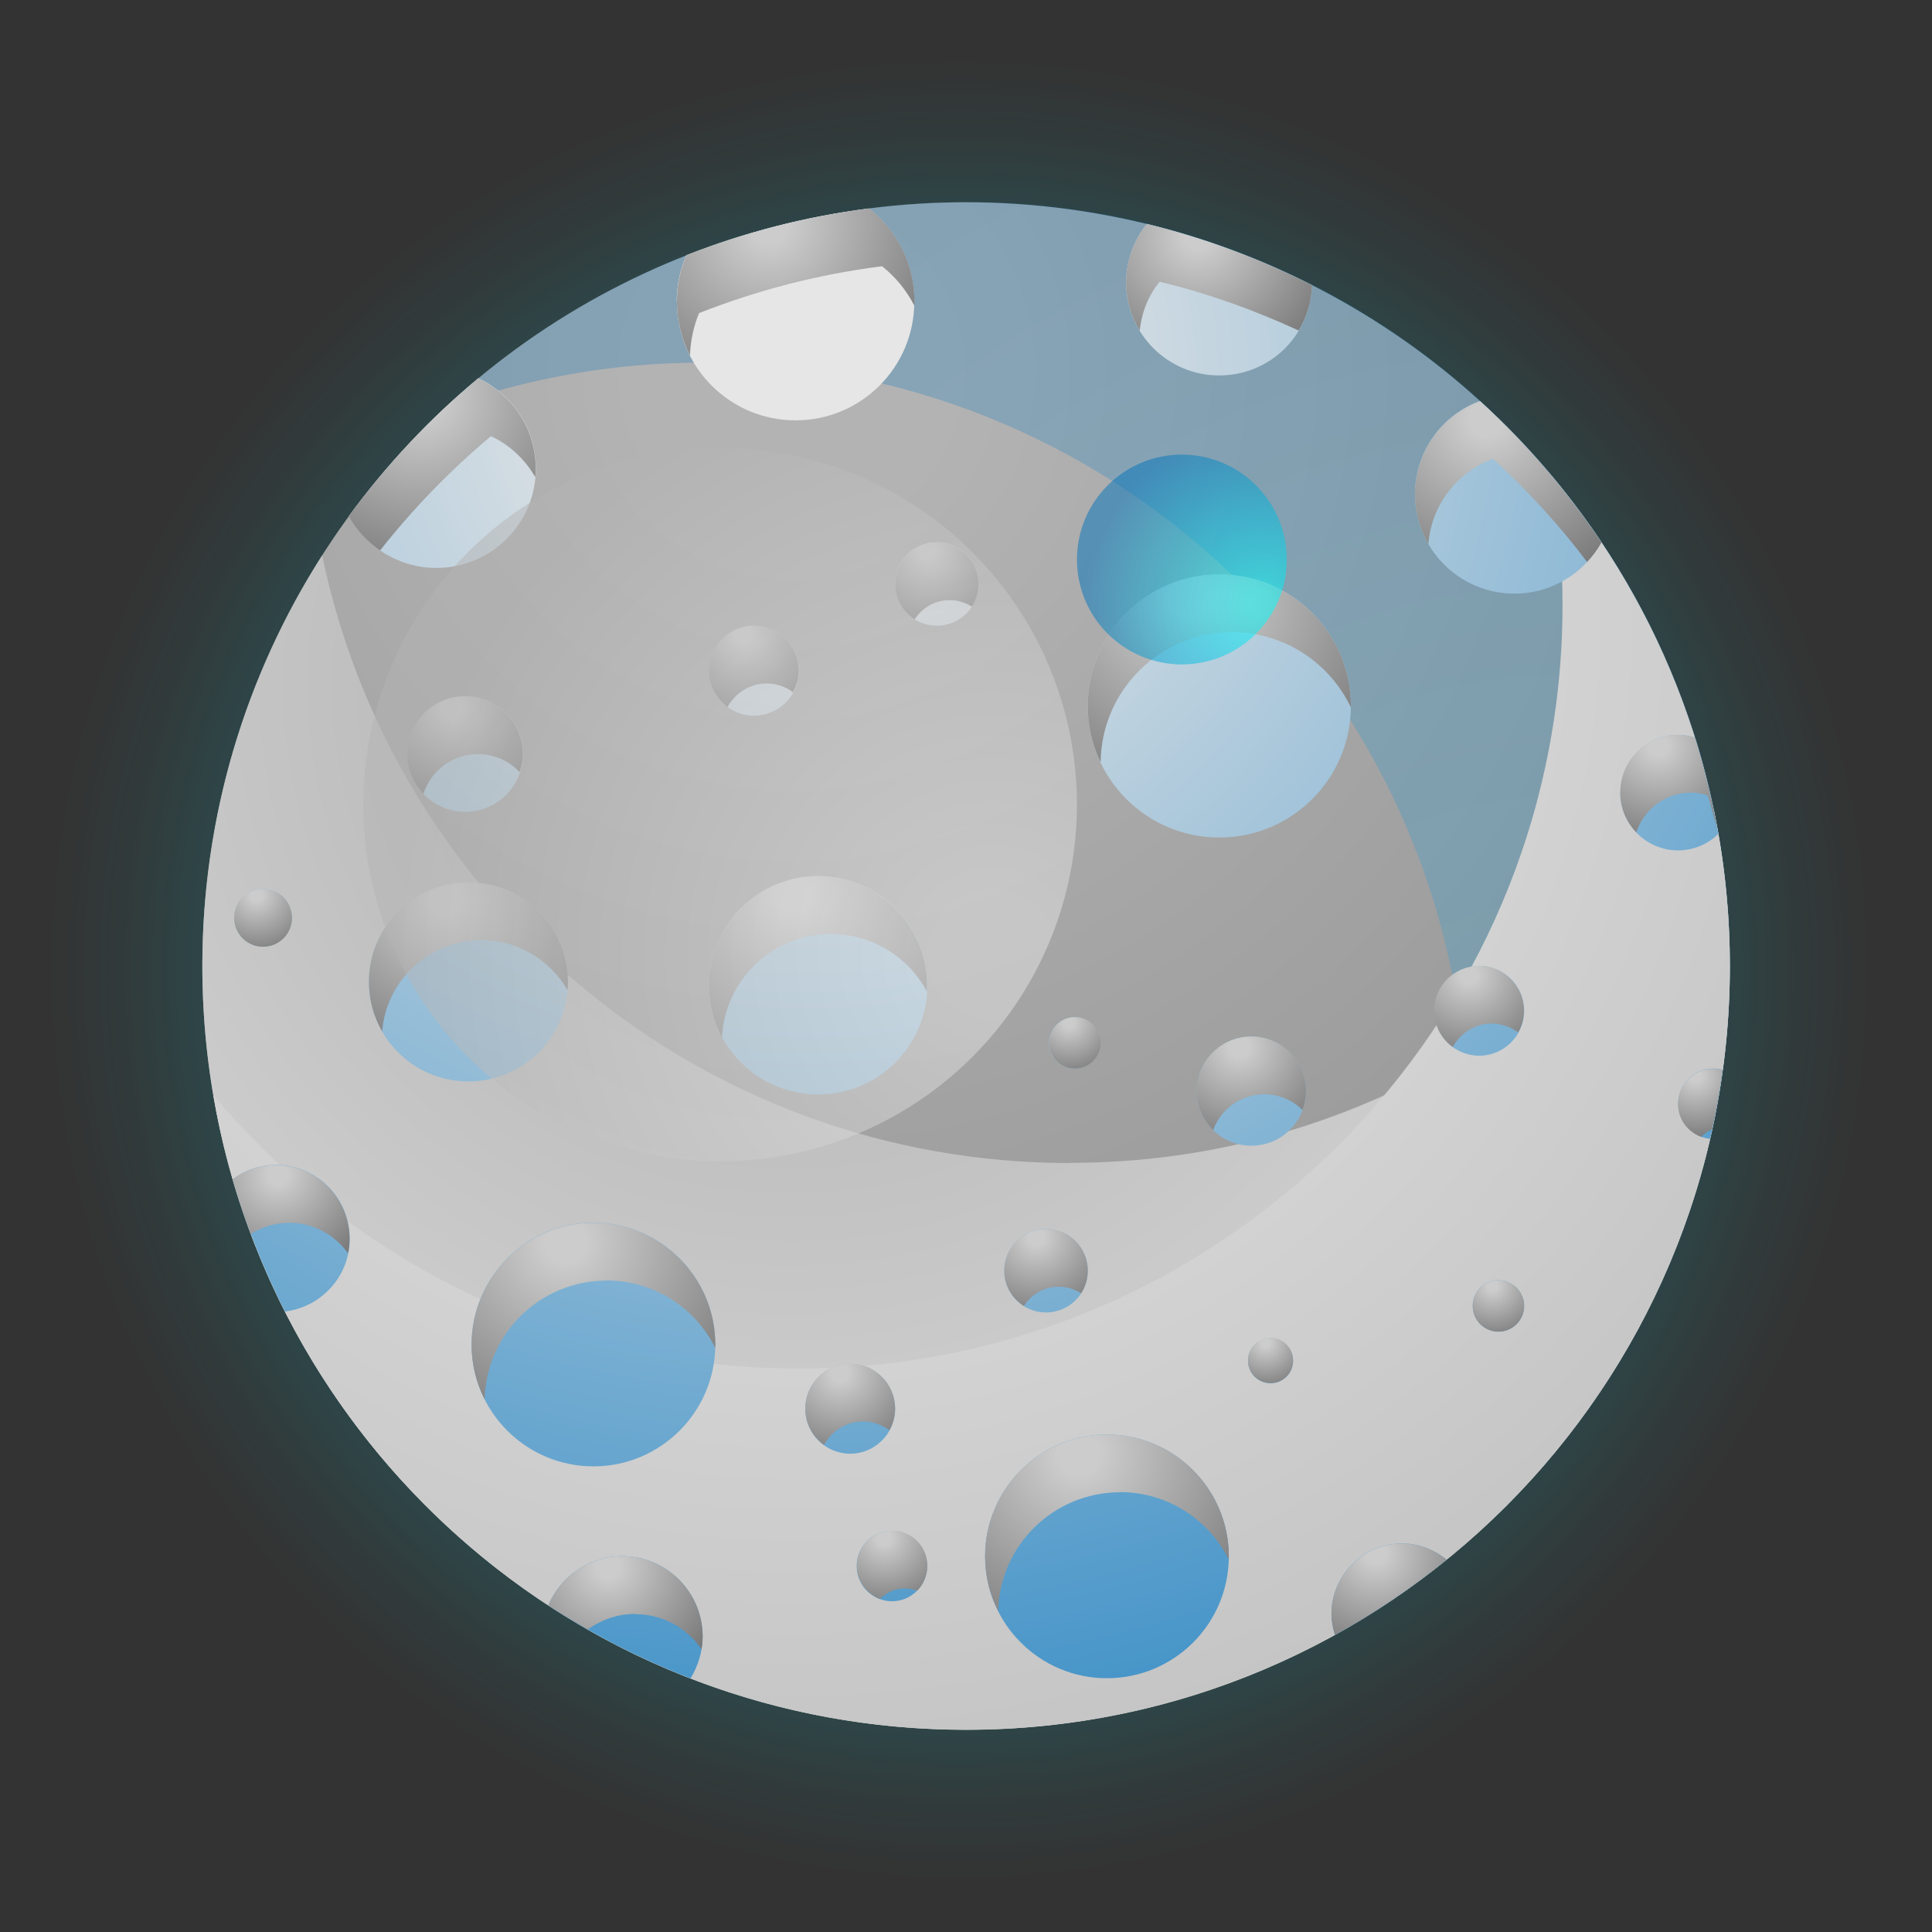 <?xml version="1.0" encoding="UTF-8"?>
<svg xmlns="http://www.w3.org/2000/svg" xmlns:xlink="http://www.w3.org/1999/xlink" viewBox="0 0 103.69 103.69">
  <rect x="0" y="0" width="103.69" height="103.69" fill="#333333" stroke="none"/>
  <defs>
    <radialGradient id="Unbenannter_Verlauf_6" data-name="Unbenannter Verlauf 6" cx="51.5" cy="52.02" fx="51.5" fy="52.02" r="60.36" gradientTransform="translate(94.66 -7.68) rotate(80.73)" gradientUnits="userSpaceOnUse">
      <stop offset="0" stop-color="blue"/>
      <stop offset=".03" stop-color="#000aff" stop-opacity=".96"/>
      <stop offset=".25" stop-color="#0060ff" stop-opacity=".62"/>
      <stop offset=".45" stop-color="#00a4ff" stop-opacity=".36"/>
      <stop offset=".61" stop-color="#00d5ff" stop-opacity=".16"/>
      <stop offset=".74" stop-color="#00f3ff" stop-opacity=".04"/>
      <stop offset=".81" stop-color="aqua" stop-opacity="0"/>
    </radialGradient>
    <radialGradient id="Unbenannter_Verlauf_40" data-name="Unbenannter Verlauf 40" cx="42.47" cy="19.91" fx="42.47" fy="19.91" r="104.66" gradientTransform="translate(90.29 -10.59) rotate(76.62)" gradientUnits="userSpaceOnUse">
      <stop offset=".08" stop-color="#b3b3b3"/>
      <stop offset="1" stop-color="gray"/>
    </radialGradient>
    <radialGradient id="Unbenannter_Verlauf_37" data-name="Unbenannter Verlauf 37" cx="84.7" cy="67.37" fx="84.7" fy="67.37" r="66.82" gradientUnits="userSpaceOnUse">
      <stop offset=".08" stop-color="#29abe2"/>
      <stop offset="1" stop-color="#0071bc"/>
    </radialGradient>
    <radialGradient id="Unbenannter_Verlauf_57" data-name="Unbenannter Verlauf 57" cx="42.47" cy="36.77" fx="42.47" fy="36.77" r="89" gradientUnits="userSpaceOnUse">
      <stop offset=".08" stop-color="#b3b3b3"/>
      <stop offset="1" stop-color="#f2f2f2"/>
    </radialGradient>
    <radialGradient id="Unbenannter_Verlauf_44" data-name="Unbenannter Verlauf 44" cx="42.84" cy="32.96" fx="42.84" fy="32.96" r="92.12" gradientUnits="userSpaceOnUse">
      <stop offset=".08" stop-color="#e6e6e6"/>
      <stop offset="1" stop-color="#b3b3b3"/>
    </radialGradient>
    <radialGradient id="Unbenannter_Verlauf_55" data-name="Unbenannter Verlauf 55" cx="43.32" cy="19.9" fx="43.32" fy="19.9" r="101.15" gradientUnits="userSpaceOnUse">
      <stop offset=".08" stop-color="#e6e6e6"/>
      <stop offset="1" stop-color="#0071bc"/>
    </radialGradient>
    <radialGradient id="Unbenannter_Verlauf_51" data-name="Unbenannter Verlauf 51" cx="42.57" cy="47.97" fx="42.57" fy="47.97" r="12.43" gradientUnits="userSpaceOnUse">
      <stop offset=".08" stop-color="#ccc"/>
      <stop offset="1" stop-color="#666"/>
    </radialGradient>
    <radialGradient id="Unbenannter_Verlauf_51-2" data-name="Unbenannter Verlauf 51" cx="55.62" cy="66.42" fx="55.62" fy="66.42" r="5.42" xlink:href="#Unbenannter_Verlauf_51"/>
    <radialGradient id="Unbenannter_Verlauf_51-3" data-name="Unbenannter Verlauf 51" cx="49.77" cy="29.56" fx="49.77" fy="29.56" r="5.42" xlink:href="#Unbenannter_Verlauf_51"/>
    <radialGradient id="Unbenannter_Verlauf_51-4" data-name="Unbenannter Verlauf 51" cx="41.25" cy="12.06" fx="41.25" fy="12.06" r="12.42" xlink:href="#Unbenannter_Verlauf_51"/>
    <radialGradient id="Unbenannter_Verlauf_51-5" data-name="Unbenannter Verlauf 51" cx="39.91" cy="34.07" fx="39.91" fy="34.07" r="5.76" xlink:href="#Unbenannter_Verlauf_51"/>
    <radialGradient id="Unbenannter_Verlauf_51-6" data-name="Unbenannter Verlauf 51" cx="64.29" cy="12.65" fx="64.29" fy="12.65" r="9.42" xlink:href="#Unbenannter_Verlauf_51"/>
    <radialGradient id="Unbenannter_Verlauf_51-7" data-name="Unbenannter Verlauf 51" cx="22.59" cy="21.33" fx="22.59" fy="21.33" r="12.12" xlink:href="#Unbenannter_Verlauf_51"/>
    <radialGradient id="Unbenannter_Verlauf_51-8" data-name="Unbenannter Verlauf 51" cx="78.83" cy="52.32" fx="78.83" fy="52.32" r="5.76" xlink:href="#Unbenannter_Verlauf_51"/>
    <radialGradient id="Unbenannter_Verlauf_51-9" data-name="Unbenannter Verlauf 51" cx="57.37" cy="54.9" fx="57.37" fy="54.9" r="3.52" xlink:href="#Unbenannter_Verlauf_51"/>
    <radialGradient id="Unbenannter_Verlauf_51-10" data-name="Unbenannter Verlauf 51" cx="79.8" cy="22.48" fx="79.8" fy="22.48" r="11.62" xlink:href="#Unbenannter_Verlauf_51"/>
    <radialGradient id="Unbenannter_Verlauf_51-11" data-name="Unbenannter Verlauf 51" cx="63.82" cy="31.94" fx="63.82" fy="31.94" r="14.74" xlink:href="#Unbenannter_Verlauf_51"/>
    <radialGradient id="Unbenannter_Verlauf_51-12" data-name="Unbenannter Verlauf 51" cx="66.49" cy="56.18" fx="66.49" fy="56.18" r="6.77" xlink:href="#Unbenannter_Verlauf_51"/>
    <radialGradient id="Unbenannter_Verlauf_51-13" data-name="Unbenannter Verlauf 51" cx="24.26" cy="37.95" fx="24.26" fy="37.95" r="7.1" xlink:href="#Unbenannter_Verlauf_51"/>
    <radialGradient id="Unbenannter_Verlauf_51-14" data-name="Unbenannter Verlauf 51" cx="13.76" cy="48.05" fx="13.76" fy="48.05" r="3.96" xlink:href="#Unbenannter_Verlauf_51"/>
    <radialGradient id="Unbenannter_Verlauf_51-15" data-name="Unbenannter Verlauf 51" cx="57.91" cy="78.03" fx="57.91" fy="78.03" r="13.75" xlink:href="#Unbenannter_Verlauf_51"/>
    <radialGradient id="Unbenannter_Verlauf_51-16" data-name="Unbenannter Verlauf 51" cx="80.1" cy="69.02" fx="80.1" fy="69.02" r="3.52" xlink:href="#Unbenannter_Verlauf_51"/>
    <radialGradient id="Unbenannter_Verlauf_51-17" data-name="Unbenannter Verlauf 51" cx="67.92" cy="72.08" fx="67.92" fy="72.08" r="3.08" xlink:href="#Unbenannter_Verlauf_51"/>
    <radialGradient id="Unbenannter_Verlauf_51-18" data-name="Unbenannter Verlauf 51" cx="88.97" cy="40.02" fx="88.97" fy="40.02" r="6.67" xlink:href="#Unbenannter_Verlauf_51"/>
    <radialGradient id="Unbenannter_Verlauf_51-19" data-name="Unbenannter Verlauf 51" cx="90.99" cy="57.75" fx="90.99" fy="57.75" r="4.21" xlink:href="#Unbenannter_Verlauf_51"/>
    <radialGradient id="Unbenannter_Verlauf_51-20" data-name="Unbenannter Verlauf 51" cx="73.84" cy="83.38" fx="73.84" fy="83.38" r="6.83" xlink:href="#Unbenannter_Verlauf_51"/>
    <radialGradient id="Unbenannter_Verlauf_51-21" data-name="Unbenannter Verlauf 51" cx="23.92" cy="48.25" fx="23.92" fy="48.25" r="11.42" xlink:href="#Unbenannter_Verlauf_51"/>
    <radialGradient id="Unbenannter_Verlauf_51-22" data-name="Unbenannter Verlauf 51" cx="14.91" cy="63.04" fx="14.91" fy="63.04" r="6.75" xlink:href="#Unbenannter_Verlauf_51"/>
    <radialGradient id="Unbenannter_Verlauf_51-23" data-name="Unbenannter Verlauf 51" cx="30.36" cy="66.66" fx="30.36" fy="66.66" r="13.75" xlink:href="#Unbenannter_Verlauf_51"/>
    <radialGradient id="Unbenannter_Verlauf_51-24" data-name="Unbenannter Verlauf 51" cx="47.44" cy="82.55" fx="47.44" fy="82.55" r="4.73" xlink:href="#Unbenannter_Verlauf_51"/>
    <radialGradient id="Unbenannter_Verlauf_51-25" data-name="Unbenannter Verlauf 51" cx="32.63" cy="84.08" fx="32.63" fy="84.08" r="7.96" xlink:href="#Unbenannter_Verlauf_51"/>
    <radialGradient id="Unbenannter_Verlauf_51-26" data-name="Unbenannter Verlauf 51" cx="45.08" cy="73.68" fx="45.08" fy="73.68" r="5.76" xlink:href="#Unbenannter_Verlauf_51"/>
    <radialGradient id="Unbenannter_Verlauf_8" data-name="Unbenannter Verlauf 8" cx="53.28" cy="51.23" fx="53.28" fy="51.23" r="32.75" gradientUnits="userSpaceOnUse">
      <stop offset=".09" stop-color="#e6e6e6"/>
      <stop offset="1" stop-color="#b3b3b3"/>
    </radialGradient>
    <radialGradient id="Unbenannter_Verlauf_63" data-name="Unbenannter Verlauf 63" cx="67.74" cy="32.4" fx="67.74" fy="32.4" r="9.63" gradientUnits="userSpaceOnUse">
      <stop offset=".08" stop-color="aqua"/>
      <stop offset="1" stop-color="#0071bc"/>
    </radialGradient>
  </defs>
  <g style="isolation: isolate;">
    <g id="Ebene_2" data-name="Ebene 2">
      <g id="Ebene_1-2" data-name="Ebene 1">
        <g>
          <g>
            <circle cx="51.85" cy="51.85" r="51.85" transform="translate(-7.68 94.66) rotate(-80.73)" style="fill: url(#Unbenannter_Verlauf_6); mix-blend-mode: screen;"/>
            <circle cx="51.85" cy="51.85" r="40.99" transform="translate(-10.59 90.29) rotate(-76.62)" style="fill: url(#Unbenannter_Verlauf_40);"/>
            <path d="M51.85,10.85c-10.81,0-20.63,4.19-27.95,11.02,4.33-1.56,8.99-2.41,13.86-2.41,22.64,0,40.99,18.35,40.99,40.99,0,11.83-5.02,22.49-13.04,29.97,15.82-5.68,27.14-20.81,27.14-38.59,0-22.64-18.35-40.99-40.99-40.99Z" style="fill: url(#Unbenannter_Verlauf_37); mix-blend-mode: multiply; opacity: .25;"/>
            <path d="M57.42,62.42c-19.77,0-36.26-13.99-40.13-32.61-4.07,6.36-6.43,13.92-6.43,22.03,0,22.64,18.35,40.99,40.99,40.99s40.99-18.35,40.99-40.99c0-2.88-.3-5.68-.86-8.39-7.28,11.4-20.03,18.96-34.56,18.96Z" style="fill: url(#Unbenannter_Verlauf_57); mix-blend-mode: multiply;"/>
            <path d="M83.27,25.53c.38,2.25.59,4.57.59,6.93,0,22.64-18.35,40.99-40.99,40.99-12.62,0-23.9-5.71-31.42-14.67,3.29,19.34,20.12,34.06,40.4,34.06,22.64,0,40.99-18.35,40.99-40.99,0-10.02-3.6-19.2-9.57-26.32Z" style="fill: url(#Unbenannter_Verlauf_44); mix-blend-mode: multiply;"/>
            <path d="M50.28,33.58c-1.24,0-2.24-1-2.24-2.24s1-2.24,2.24-2.24,2.24,1,2.24,2.24-1,2.24-2.24,2.24ZM14.12,50.81c.86,0,1.55-.69,1.55-1.55s-.69-1.55-1.55-1.55-1.55.69-1.55,1.55.69,1.55,1.55,1.55ZM24.97,37.37c-1.71,0-3.1,1.39-3.1,3.1s1.39,3.1,3.1,3.1,3.1-1.39,3.1-3.1-1.39-3.1-3.1-3.1ZM15.29,70.39c1.96-.24,3.48-1.89,3.48-3.91,0-2.19-1.77-3.96-3.96-3.96-.87,0-1.67.29-2.32.77.72,2.47,1.66,4.85,2.81,7.11ZM30.48,52.7c0-2.95-2.39-5.34-5.34-5.34s-5.34,2.39-5.34,5.34,2.39,5.34,5.34,5.34,5.34-2.39,5.34-5.34ZM37.71,87.83c0-2.38-1.93-4.31-4.31-4.31-1.79,0-3.32,1.09-3.97,2.64,2.38,1.56,4.93,2.87,7.63,3.92.4-.66.65-1.42.65-2.25ZM18.73,27.7c.91,1.66,2.67,2.78,4.69,2.78,2.95,0,5.34-2.39,5.34-5.34,0-2.14-1.27-3.99-3.09-4.84-2.61,2.17-4.93,4.65-6.94,7.39ZM47.87,85.94c1.05,0,1.89-.85,1.89-1.89s-.85-1.89-1.89-1.89-1.89.85-1.89,1.89.85,1.89,1.89,1.89ZM48.04,75.61c0-1.33-1.08-2.41-2.41-2.41s-2.41,1.08-2.41,2.41,1.08,2.41,2.41,2.41,2.41-1.08,2.41-2.41ZM36.33,16.19c0,3.52,2.85,6.37,6.37,6.37s6.37-2.85,6.37-6.37c0-2.03-.95-3.83-2.43-5-3.42.43-6.71,1.29-9.81,2.51-.33.76-.51,1.61-.51,2.49ZM31.85,65.62c-3.61,0-6.54,2.93-6.54,6.54s2.93,6.54,6.54,6.54,6.54-2.93,6.54-6.54-2.93-6.54-6.54-6.54ZM42.88,36c0-1.33-1.08-2.41-2.41-2.41s-2.41,1.08-2.41,2.41,1.08,2.41,2.41,2.41,2.41-1.08,2.41-2.41ZM43.91,47.02c-3.23,0-5.86,2.62-5.86,5.86s2.62,5.86,5.86,5.86,5.86-2.62,5.86-5.86-2.62-5.86-5.86-5.86ZM75.94,26.52c0,2.95,2.39,5.34,5.34,5.34,2.01,0,3.76-1.11,4.67-2.76-1.86-2.79-4.05-5.33-6.52-7.58-2.04.75-3.49,2.71-3.49,5ZM75.25,82.84c-2.09,0-3.79,1.7-3.79,3.79,0,.39.08.76.19,1.12,2.12-1.17,4.12-2.52,5.99-4.04-.65-.53-1.48-.87-2.38-.87ZM60.44,15.16c0,2.76,2.24,4.99,4.99,4.99s4.91-2.16,4.99-4.84c-2.79-1.42-5.76-2.53-8.87-3.29-.69.86-1.11,1.95-1.11,3.14ZM72.5,37.89c0-3.9-3.16-7.06-7.06-7.06s-7.06,3.16-7.06,7.06,3.16,7.06,7.06,7.06,7.06-3.16,7.06-7.06ZM81.8,70.09c0-.76-.62-1.38-1.38-1.38s-1.38.62-1.38,1.38.62,1.38,1.38,1.38,1.38-.62,1.38-1.38ZM91.96,57.35c-1.05,0-1.89.85-1.89,1.89,0,.98.75,1.78,1.71,1.88.28-1.21.51-2.45.68-3.7-.16-.04-.32-.07-.5-.07ZM59.41,90.07c3.61,0,6.54-2.93,6.54-6.54s-2.93-6.54-6.54-6.54-6.54,2.93-6.54,6.54,2.93,6.54,6.54,6.54ZM53.9,68.2c0,1.24,1,2.24,2.24,2.24s2.24-1,2.24-2.24-1-2.24-2.24-2.24-2.24,1-2.24,2.24ZM59.06,55.97c0-.76-.62-1.38-1.38-1.38s-1.38.62-1.38,1.38.62,1.38,1.38,1.38,1.38-.62,1.38-1.38ZM79.39,51.84c-1.33,0-2.41,1.08-2.41,2.41s1.08,2.41,2.41,2.41,2.41-1.08,2.41-2.41-1.08-2.41-2.41-2.41ZM67.16,55.63c-1.62,0-2.93,1.31-2.93,2.93s1.31,2.93,2.93,2.93,2.93-1.31,2.93-2.93-1.31-2.93-2.93-2.93ZM86.96,42.54c0,1.71,1.39,3.1,3.1,3.1.84,0,1.6-.34,2.16-.88-.31-1.76-.72-3.49-1.24-5.17-.29-.09-.59-.15-.91-.15-1.71,0-3.1,1.39-3.1,3.1ZM68.19,71.82c-.67,0-1.21.54-1.21,1.21s.54,1.21,1.21,1.21,1.21-.54,1.21-1.21-.54-1.21-1.21-1.21Z" style="fill: url(#Unbenannter_Verlauf_55); mix-blend-mode: multiply;"/>
            <g>
              <path d="M43.91,47.02c-3.23,0-5.86,2.62-5.86,5.86,0,1.01.26,1.96.7,2.79.16-3.09,2.71-5.54,5.84-5.54,2.23,0,4.16,1.24,5.15,3.07,0-.1.02-.21.02-.31,0-3.23-2.62-5.86-5.86-5.86Z" style="fill: url(#Unbenannter_Verlauf_51); mix-blend-mode: multiply;"/>
              <path d="M54.95,70.09c.4-.62,1.09-1.03,1.88-1.03.44,0,.84.13,1.19.35.23-.35.36-.76.36-1.21,0-1.24-1-2.24-2.24-2.24s-2.24,1-2.24,2.24c0,.8.42,1.49,1.05,1.89Z" style="fill: url(#Unbenannter_Verlauf_51-2); mix-blend-mode: multiply;"/>
              <path d="M48.04,31.35c0,.8.42,1.49,1.05,1.89.4-.62,1.09-1.03,1.88-1.03.44,0,.84.13,1.19.35.23-.35.36-.76.36-1.21,0-1.24-1-2.24-2.24-2.24s-2.24,1-2.24,2.24Z" style="fill: url(#Unbenannter_Verlauf_51-3); mix-blend-mode: multiply;"/>
              <path d="M37.53,16.8c3.1-1.22,6.39-2.08,9.81-2.51.72.57,1.31,1.29,1.73,2.11,0-.07.01-.14.01-.21,0-2.03-.95-3.83-2.43-5-3.42.43-6.71,1.29-9.81,2.51-.33.76-.51,1.61-.51,2.49,0,1.04.26,2.02.7,2.89.03-.81.2-1.58.49-2.28Z" style="fill: url(#Unbenannter_Verlauf_51-4); mix-blend-mode: multiply;"/>
              <path d="M38.05,36c0,.8.4,1.51,1,1.94.41-.74,1.19-1.26,2.1-1.26.53,0,1.02.18,1.41.47.19-.34.31-.73.31-1.16,0-1.33-1.08-2.41-2.41-2.41s-2.41,1.08-2.41,2.41Z" style="fill: url(#Unbenannter_Verlauf_51-5); mix-blend-mode: multiply;"/>
              <path d="M62.24,15.12c2.6.63,5.08,1.52,7.46,2.62.43-.71.69-1.54.72-2.43-2.79-1.42-5.76-2.53-8.87-3.29-.69.86-1.11,1.95-1.11,3.14,0,.95.27,1.84.73,2.59.1-.99.47-1.9,1.07-2.63Z" style="fill: url(#Unbenannter_Verlauf_51-6); mix-blend-mode: multiply;"/>
              <path d="M20.4,29.54c1.77-2.24,3.76-4.3,5.95-6.13,1.01.47,1.83,1.25,2.38,2.2.01-.15.02-.31.02-.46,0-2.14-1.27-3.99-3.09-4.84-2.61,2.17-4.93,4.65-6.94,7.39.4.74.98,1.36,1.67,1.84Z" style="fill: url(#Unbenannter_Verlauf_51-7); mix-blend-mode: multiply;"/>
              <path d="M80.07,54.94c.53,0,1.02.18,1.41.47.19-.34.31-.73.31-1.16,0-1.33-1.08-2.41-2.41-2.41s-2.41,1.08-2.41,2.41c0,.8.4,1.51,1,1.94.41-.74,1.19-1.26,2.1-1.26Z" style="fill: url(#Unbenannter_Verlauf_51-8); mix-blend-mode: multiply;"/>
              <path d="M57.69,57.35c.76,0,1.38-.62,1.38-1.38s-.62-1.38-1.38-1.38-1.38.62-1.38,1.38.62,1.38,1.38,1.38Z" style="fill: url(#Unbenannter_Verlauf_51-9); mix-blend-mode: multiply;"/>
              <path d="M80.12,24.62c1.85,1.69,3.55,3.54,5.06,5.54.3-.32.56-.67.77-1.05-1.86-2.79-4.05-5.33-6.52-7.58-2.04.75-3.49,2.71-3.49,5,0,.98.27,1.89.72,2.67.17-2.11,1.55-3.87,3.46-4.58Z" style="fill: url(#Unbenannter_Verlauf_51-10); mix-blend-mode: multiply;"/>
              <path d="M66.13,33.93c2.81,0,5.23,1.65,6.37,4.03,0-.02,0-.04,0-.07,0-3.9-3.16-7.06-7.06-7.06s-7.06,3.16-7.06,7.06c0,1.09.25,2.11.69,3.03.04-3.87,3.18-6.99,7.06-6.99Z" style="fill: url(#Unbenannter_Verlauf_51-11); mix-blend-mode: multiply;"/>
              <path d="M67.16,55.63c-1.62,0-2.93,1.31-2.93,2.93,0,.82.34,1.56.88,2.09.41-1.12,1.48-1.92,2.74-1.92.8,0,1.52.32,2.05.84.12-.32.19-.65.19-1.01,0-1.62-1.31-2.93-2.93-2.93Z" style="fill: url(#Unbenannter_Verlauf_51-12); mix-blend-mode: multiply;"/>
              <path d="M25.65,40.47c.88,0,1.68.37,2.24.97.1-.31.17-.63.17-.97,0-1.71-1.39-3.1-3.1-3.1s-3.1,1.39-3.1,3.1c0,.83.33,1.58.86,2.13.41-1.23,1.56-2.13,2.93-2.13Z" style="fill: url(#Unbenannter_Verlauf_51-13); mix-blend-mode: multiply;"/>
              <path d="M14.12,50.81c.86,0,1.55-.69,1.55-1.55s-.69-1.55-1.55-1.55-1.55.69-1.55,1.55.69,1.55,1.55,1.55Z" style="fill: url(#Unbenannter_Verlauf_51-14); mix-blend-mode: multiply;"/>
              <path d="M60.1,80.08c2.56,0,4.77,1.47,5.85,3.62,0-.06,0-.11,0-.17,0-3.61-2.93-6.54-6.54-6.54s-6.54,2.93-6.54,6.54c0,1.05.26,2.05.7,2.93.09-3.53,2.98-6.37,6.54-6.37Z" style="fill: url(#Unbenannter_Verlauf_51-15); mix-blend-mode: multiply;"/>
              <path d="M81.8,70.09c0-.76-.62-1.38-1.38-1.38s-1.38.62-1.38,1.38.62,1.38,1.38,1.38,1.38-.62,1.38-1.38Z" style="fill: url(#Unbenannter_Verlauf_51-16); mix-blend-mode: multiply;"/>
              <path d="M69.4,73.02c0-.67-.54-1.21-1.21-1.21s-1.21.54-1.21,1.21.54,1.21,1.21,1.21,1.21-.54,1.21-1.21Z" style="fill: url(#Unbenannter_Verlauf_51-17); mix-blend-mode: multiply;"/>
              <path d="M90.75,42.54c.32,0,.62.06.91.15.19.6.34,1.22.5,1.83-.3-1.68-.69-3.33-1.19-4.93-.29-.09-.59-.15-.91-.15-1.71,0-3.1,1.39-3.1,3.1,0,.83.33,1.58.86,2.13.41-1.23,1.56-2.13,2.93-2.13Z" style="fill: url(#Unbenannter_Verlauf_51-18); mix-blend-mode: multiply;"/>
              <path d="M91.88,60.62c.23-1.05.43-2.11.57-3.19-.16-.04-.32-.07-.5-.07-1.05,0-1.89.85-1.89,1.89,0,.82.52,1.5,1.24,1.76.16-.16.36-.3.57-.39Z" style="fill: url(#Unbenannter_Verlauf_51-19); mix-blend-mode: multiply;"/>
              <path d="M75.25,82.84c-2.09,0-3.79,1.7-3.79,3.79,0,.39.08.76.19,1.12,2.12-1.17,4.12-2.52,5.99-4.04-.65-.53-1.48-.87-2.38-.87Z" style="fill: url(#Unbenannter_Verlauf_51-20); mix-blend-mode: multiply;"/>
              <path d="M25.83,50.46c1.98,0,3.71,1.08,4.63,2.68.01-.15.02-.29.02-.44,0-2.95-2.39-5.34-5.34-5.34s-5.34,2.39-5.34,5.34c0,.97.26,1.87.71,2.65.23-2.74,2.52-4.89,5.32-4.89Z" style="fill: url(#Unbenannter_Verlauf_51-21); mix-blend-mode: multiply;"/>
              <path d="M15.49,65.62c1.32,0,2.47.65,3.19,1.64.05-.25.08-.51.08-.77,0-2.19-1.77-3.96-3.96-3.96-.87,0-1.67.29-2.32.77.29.99.62,1.96.98,2.92.6-.36,1.28-.59,2.03-.59Z" style="fill: url(#Unbenannter_Verlauf_51-22); mix-blend-mode: multiply;"/>
              <path d="M32.54,68.72c2.56,0,4.77,1.47,5.85,3.62,0-.06,0-.11,0-.17,0-3.61-2.93-6.54-6.54-6.54s-6.54,2.93-6.54,6.54c0,1.05.25,2.05.7,2.93.09-3.53,2.98-6.37,6.54-6.37Z" style="fill: url(#Unbenannter_Verlauf_51-23); mix-blend-mode: multiply;"/>
              <path d="M48.56,85.25c.23,0,.45.05.66.12.34-.34.55-.81.55-1.33,0-1.05-.85-1.89-1.89-1.89s-1.89.85-1.89,1.89c0,.81.52,1.5,1.24,1.77.34-.35.82-.56,1.35-.56Z" style="fill: url(#Unbenannter_Verlauf_51-24); mix-blend-mode: multiply;"/>
              <path d="M34.09,86.63c1.48,0,2.78.75,3.56,1.88.04-.22.06-.45.06-.68,0-2.38-1.93-4.31-4.31-4.31-1.79,0-3.32,1.09-3.97,2.64.69.45,1.41.88,2.13,1.29.71-.52,1.58-.83,2.53-.83Z" style="fill: url(#Unbenannter_Verlauf_51-25); mix-blend-mode: multiply;"/>
              <path d="M44.22,77.55c.41-.74,1.19-1.26,2.1-1.26.53,0,1.02.18,1.41.47.19-.34.31-.73.31-1.16,0-1.33-1.08-2.41-2.41-2.41s-2.41,1.08-2.41,2.41c0,.8.39,1.51,1,1.94Z" style="fill: url(#Unbenannter_Verlauf_51-26); mix-blend-mode: multiply;"/>
            </g>
          </g>
          <circle cx="38.65" cy="43.18" r="19.15" style="fill: url(#Unbenannter_Verlauf_8); mix-blend-mode: screen; opacity: .5;"/>
          <circle cx="63.43" cy="30.03" r="5.63" style="fill: url(#Unbenannter_Verlauf_63); mix-blend-mode: screen; opacity: .5;"/>
        </g>
      </g>
    </g>
  </g>
</svg>